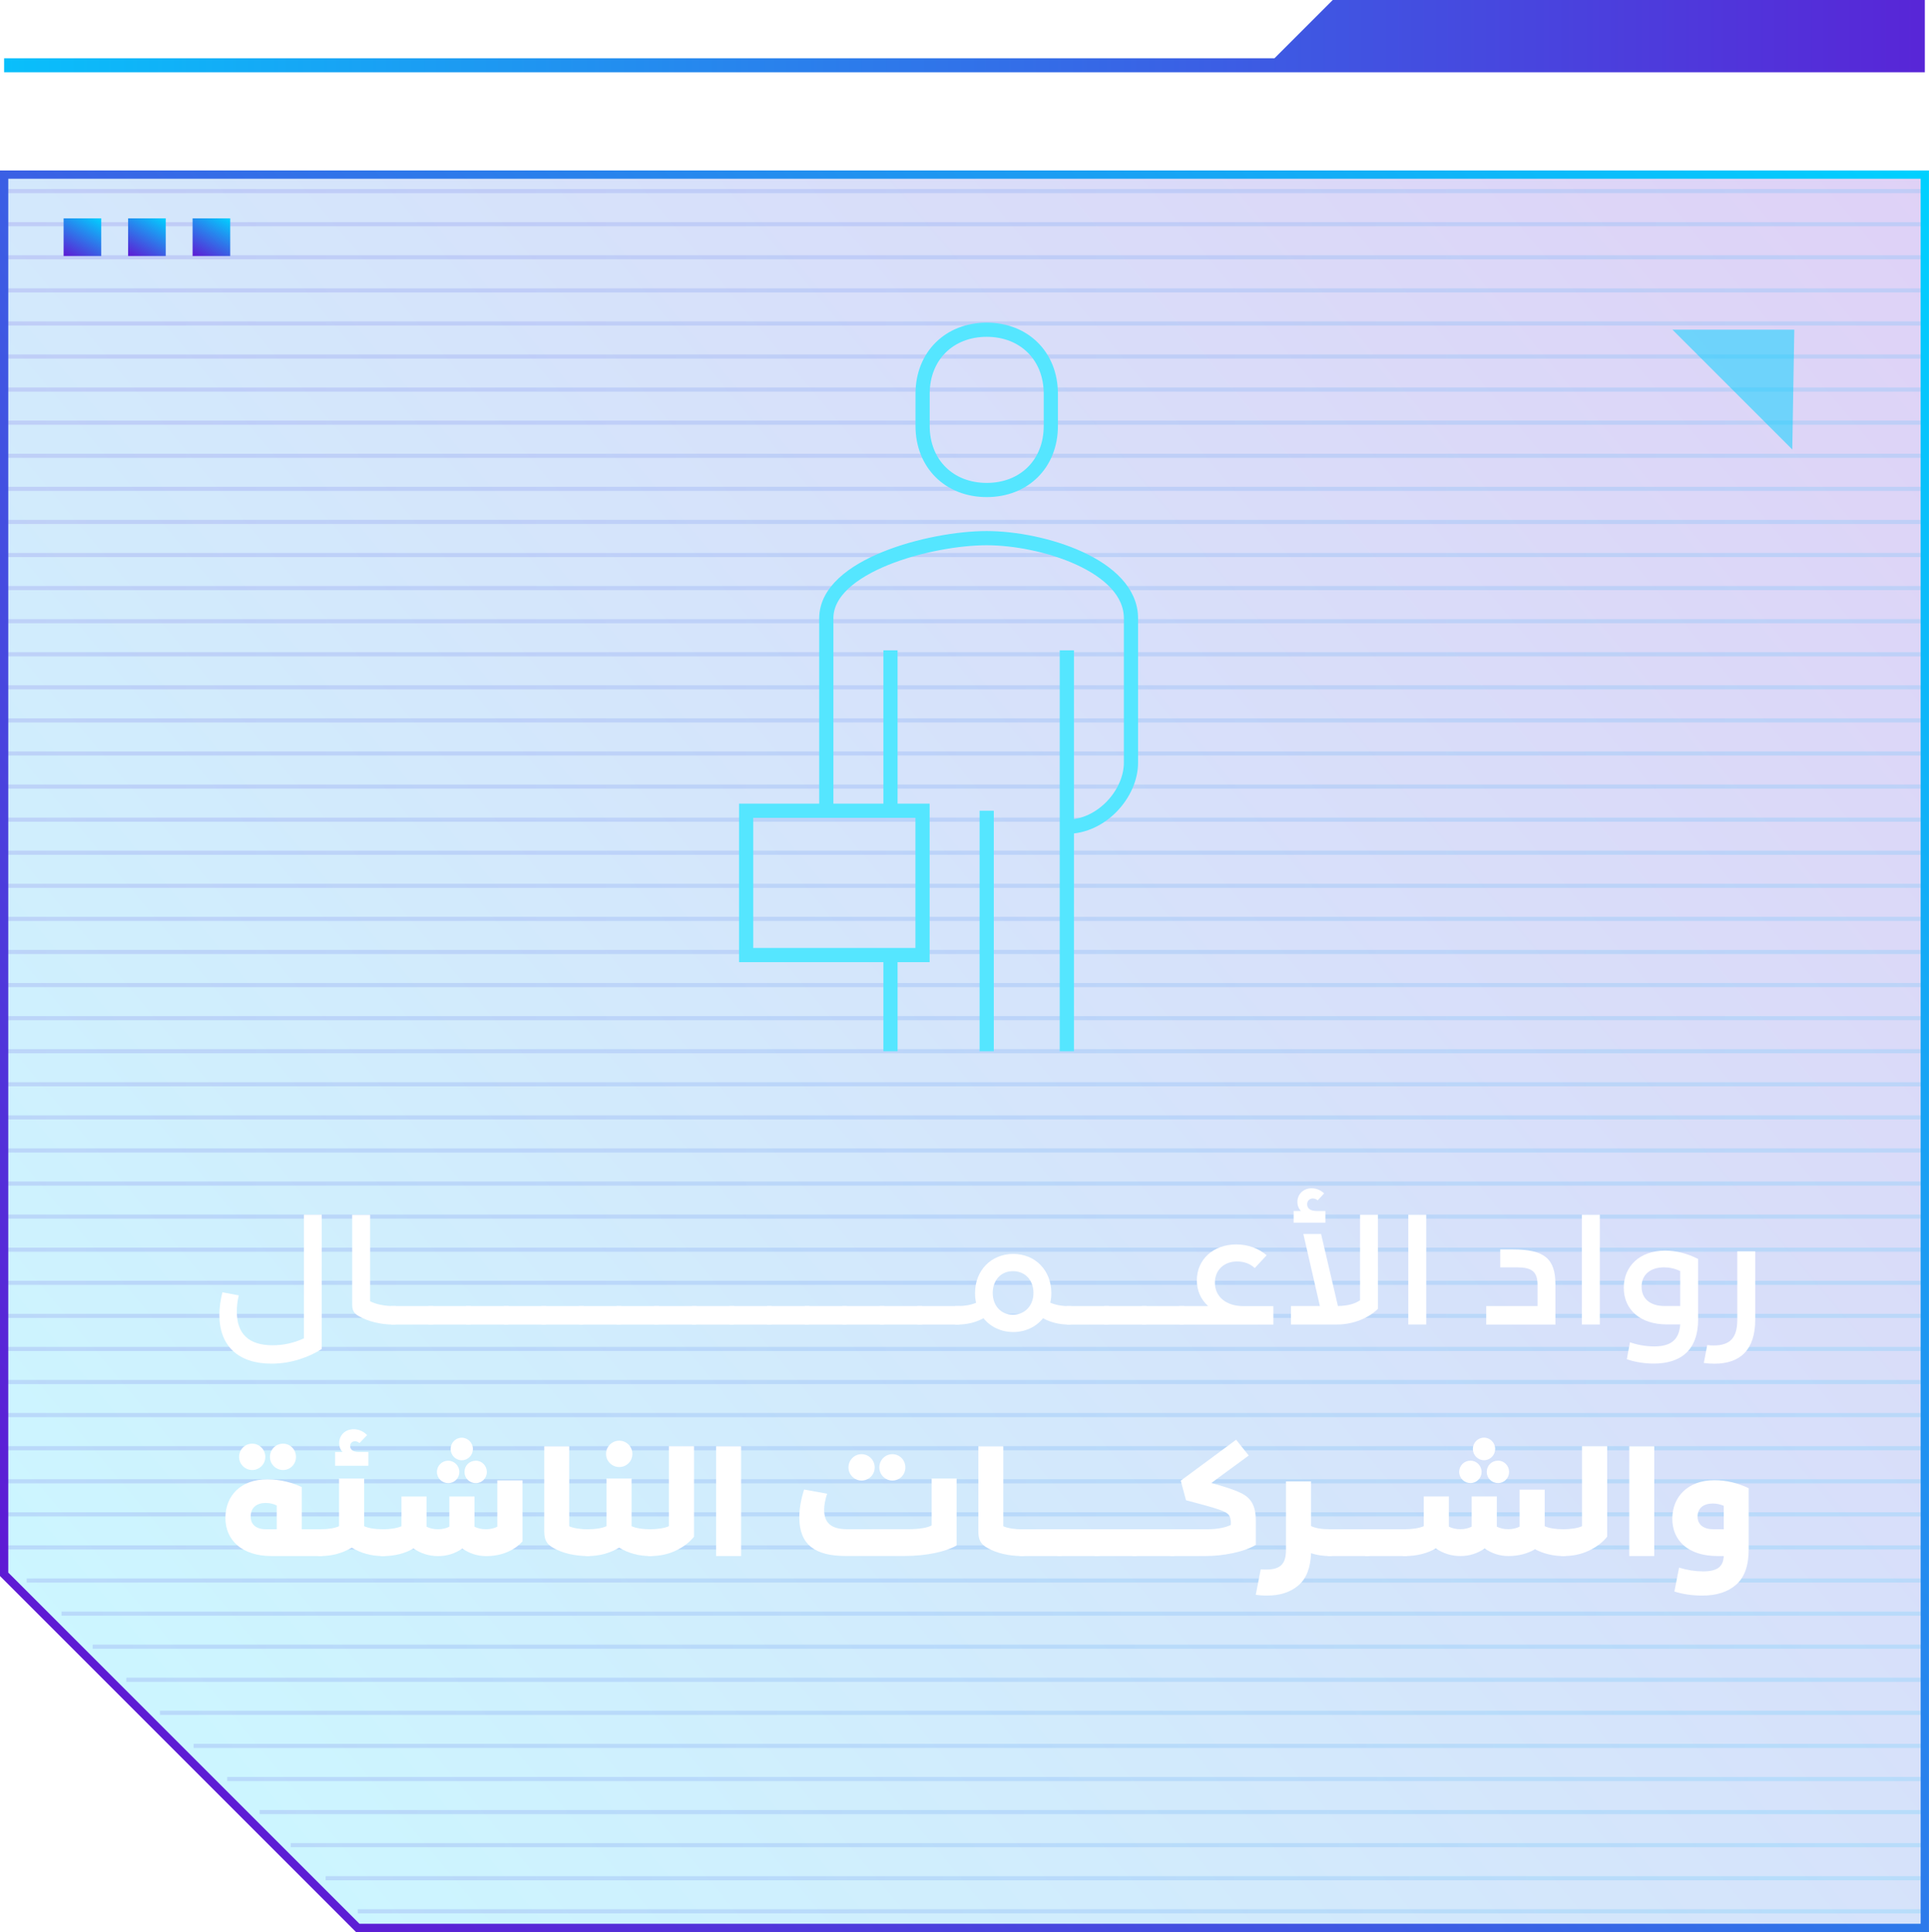<?xml version="1.0" encoding="UTF-8"?><svg id="uuid-bf1ab6bf-ce9f-4e7e-8b60-ef476d0c5f4f" xmlns="http://www.w3.org/2000/svg" xmlns:xlink="http://www.w3.org/1999/xlink" viewBox="0 0 304.49 304.98"><defs><style>.uuid-63454824-17e4-494b-98c0-ef032595fd8b{stroke:url(#uuid-551e1873-5602-4691-8822-171551da1c4d);}.uuid-63454824-17e4-494b-98c0-ef032595fd8b,.uuid-9a0c1104-58c1-4e70-8500-be30027060f6,.uuid-d19c884f-b0e0-4881-929f-bf54de232657,.uuid-c517411b-9ebf-4edd-95f6-d8fedf03a9dd,.uuid-6691da49-877e-4f59-999b-0a01d532f235,.uuid-eb0b70b4-f45e-473e-8104-f6bc3a488bb3,.uuid-b894326e-3ab9-4f8c-a25d-d92f0ce0fa15,.uuid-48f30afe-50d2-4145-8fa5-dedb697ba4d7,.uuid-36f650f3-ac08-4ec9-8371-1f3b4ce789b5,.uuid-31e333fa-2c49-4f76-a1d7-267385174309,.uuid-bcc3c142-2ff0-45b5-b25e-6d3b1db3950d,.uuid-f8d3f1f2-c995-4708-ac7d-f7a41da09c0b,.uuid-31adf7fd-89bb-4736-9cd7-d2efe0a978ac,.uuid-cc946288-3258-4cf8-a02e-467b8931e847,.uuid-d6bbc6e4-9017-4762-9169-1df6a04f43a0,.uuid-f7386ddd-45d1-449b-8b30-d74b5c7d76cc,.uuid-07816ad4-60e6-4b66-957e-face4a64a682,.uuid-18b3fb8a-6bc5-42ac-a38e-c86fc574aa31,.uuid-5a2d800f-c33b-43d3-a5e5-9eaca3f9ad37,.uuid-b6947010-7987-4a62-a8e4-4aa24aa24f16,.uuid-87bfa20b-b3da-4241-b573-18c7344ddef6,.uuid-35d71e77-140d-4651-a262-408221ed4fc5,.uuid-445f402e-aaf4-41fa-a3d3-6d04e79684c0,.uuid-2f2d8989-3b27-4623-9b63-77607a98aabc,.uuid-1a424c24-cc42-4c01-bcf5-b0a4b34ab643,.uuid-664618a3-cd4e-41a8-b039-f11d0bc5edcf,.uuid-09bf84e3-518c-4c86-a7e9-a05065b5e92f,.uuid-2357f508-fa35-43bf-ada5-6ae94c697198,.uuid-0ed5c3be-9ca4-47c6-ad48-ed420346f584,.uuid-d0400612-3411-4337-8937-7709902dba8f,.uuid-7f09be29-354c-4035-94ae-f36d2909a87c,.uuid-73ee2071-8b1a-4396-85b6-1ac2ac46d90c,.uuid-df15a435-3030-49e4-9d6c-f66da860349d,.uuid-a70fee4d-0ed6-434d-9971-ed0120d62099,.uuid-d72be637-d97c-4e34-b4ca-7bca697261a0,.uuid-f40921d1-ada8-4aa6-b105-5bde2109fb45,.uuid-9addee43-dd73-468c-b455-19185c2f0cf7,.uuid-7df8e507-4b95-42f3-a2e2-aaaa17490411,.uuid-a4a8ff83-8381-4d8f-9baf-cce671757f8a,.uuid-6d99f768-d823-4907-a564-29fa428fee34,.uuid-3dfd59f3-518f-4929-9bbc-45b5b109b5f8,.uuid-7f1036d0-1cab-4176-8022-26faa26d9332,.uuid-caad4668-888e-4dc6-a92b-65bbc13815e8,.uuid-06bc606a-2429-46e4-be64-db41bdc215bc,.uuid-f9c04b94-78d2-4608-bdf3-6eb641beadf7,.uuid-15f2f082-3941-4d94-9210-4bf823f15f41,.uuid-2247f475-eda6-4947-a0c0-ccfadd0dd234,.uuid-4a0e6918-4aa1-4c3f-a184-01c8787aff3f,.uuid-bad51a96-321f-4079-a039-01e2a5c344b2,.uuid-1d07af3d-4183-46a3-82b7-0d86349bb8f4,.uuid-3980fc90-9a06-48b3-aeab-6601493f1e1d,.uuid-8b316edf-f8b3-479a-b8f3-1464beaed652,.uuid-daed8dff-2ca4-4727-9ac8-8ec73827ce03,.uuid-da05f262-19a0-415d-970f-06352a4730c9,.uuid-f76b8f55-9bd9-44e4-9799-65c9ef7af5d1{fill:none;stroke-miterlimit:10;}.uuid-63454824-17e4-494b-98c0-ef032595fd8b,.uuid-9a0c1104-58c1-4e70-8500-be30027060f6,.uuid-d19c884f-b0e0-4881-929f-bf54de232657,.uuid-c517411b-9ebf-4edd-95f6-d8fedf03a9dd,.uuid-6691da49-877e-4f59-999b-0a01d532f235,.uuid-eb0b70b4-f45e-473e-8104-f6bc3a488bb3,.uuid-b894326e-3ab9-4f8c-a25d-d92f0ce0fa15,.uuid-36f650f3-ac08-4ec9-8371-1f3b4ce789b5,.uuid-31e333fa-2c49-4f76-a1d7-267385174309,.uuid-bcc3c142-2ff0-45b5-b25e-6d3b1db3950d,.uuid-f8d3f1f2-c995-4708-ac7d-f7a41da09c0b,.uuid-31adf7fd-89bb-4736-9cd7-d2efe0a978ac,.uuid-cc946288-3258-4cf8-a02e-467b8931e847,.uuid-f7386ddd-45d1-449b-8b30-d74b5c7d76cc,.uuid-07816ad4-60e6-4b66-957e-face4a64a682,.uuid-18b3fb8a-6bc5-42ac-a38e-c86fc574aa31,.uuid-5a2d800f-c33b-43d3-a5e5-9eaca3f9ad37,.uuid-b6947010-7987-4a62-a8e4-4aa24aa24f16,.uuid-87bfa20b-b3da-4241-b573-18c7344ddef6,.uuid-35d71e77-140d-4651-a262-408221ed4fc5,.uuid-445f402e-aaf4-41fa-a3d3-6d04e79684c0,.uuid-2f2d8989-3b27-4623-9b63-77607a98aabc,.uuid-1a424c24-cc42-4c01-bcf5-b0a4b34ab643,.uuid-664618a3-cd4e-41a8-b039-f11d0bc5edcf,.uuid-09bf84e3-518c-4c86-a7e9-a05065b5e92f,.uuid-2357f508-fa35-43bf-ada5-6ae94c697198,.uuid-0ed5c3be-9ca4-47c6-ad48-ed420346f584,.uuid-d0400612-3411-4337-8937-7709902dba8f,.uuid-7f09be29-354c-4035-94ae-f36d2909a87c,.uuid-73ee2071-8b1a-4396-85b6-1ac2ac46d90c,.uuid-df15a435-3030-49e4-9d6c-f66da860349d,.uuid-a70fee4d-0ed6-434d-9971-ed0120d62099,.uuid-d72be637-d97c-4e34-b4ca-7bca697261a0,.uuid-f40921d1-ada8-4aa6-b105-5bde2109fb45,.uuid-9addee43-dd73-468c-b455-19185c2f0cf7,.uuid-7df8e507-4b95-42f3-a2e2-aaaa17490411,.uuid-a4a8ff83-8381-4d8f-9baf-cce671757f8a,.uuid-6d99f768-d823-4907-a564-29fa428fee34,.uuid-3dfd59f3-518f-4929-9bbc-45b5b109b5f8,.uuid-7f1036d0-1cab-4176-8022-26faa26d9332,.uuid-caad4668-888e-4dc6-a92b-65bbc13815e8,.uuid-06bc606a-2429-46e4-be64-db41bdc215bc,.uuid-f9c04b94-78d2-4608-bdf3-6eb641beadf7,.uuid-15f2f082-3941-4d94-9210-4bf823f15f41,.uuid-2247f475-eda6-4947-a0c0-ccfadd0dd234,.uuid-4a0e6918-4aa1-4c3f-a184-01c8787aff3f,.uuid-bad51a96-321f-4079-a039-01e2a5c344b2,.uuid-1d07af3d-4183-46a3-82b7-0d86349bb8f4,.uuid-3980fc90-9a06-48b3-aeab-6601493f1e1d,.uuid-8b316edf-f8b3-479a-b8f3-1464beaed652,.uuid-daed8dff-2ca4-4727-9ac8-8ec73827ce03,.uuid-da05f262-19a0-415d-970f-06352a4730c9,.uuid-f76b8f55-9bd9-44e4-9799-65c9ef7af5d1{opacity:.15;stroke-width:.65px;}.uuid-743d4df2-2e54-420f-830e-12d5bc6f3645{fill:url(#uuid-21dd7563-047b-4324-b021-4cf6ad196eed);}.uuid-743d4df2-2e54-420f-830e-12d5bc6f3645,.uuid-a482cd62-6530-4b74-af0a-e0d15525a095,.uuid-5d210be9-de76-4909-b45f-19c7f9f8a5c1,.uuid-2405d258-0262-4e23-8d30-2a26a1e63266,.uuid-29012693-6877-4ba1-9cf1-c6250598938f,.uuid-89271d96-ea66-491d-a4d2-2939e72171f8,.uuid-f157ccb3-b3d2-4a6f-a8e5-314c78343b8e{stroke-width:0px;}.uuid-d678f8db-d456-4ea6-a69d-306f9d153ba1{filter:url(#uuid-bd679c7e-06f0-474c-9f29-e051823fa943);}.uuid-9a0c1104-58c1-4e70-8500-be30027060f6{stroke:url(#uuid-0c414e0f-90bb-4f6c-b3f3-d1f9bfaabe1e);}.uuid-d19c884f-b0e0-4881-929f-bf54de232657{stroke:url(#uuid-da883528-8dc6-454f-b2b2-c28242a0883e);}.uuid-c517411b-9ebf-4edd-95f6-d8fedf03a9dd{stroke:url(#uuid-5a0dfe76-49ee-4122-8526-148cb99e6d3b);}.uuid-6691da49-877e-4f59-999b-0a01d532f235{stroke:url(#uuid-96912a85-8f4b-4a2d-88db-a0e9de918e5b);}.uuid-eb0b70b4-f45e-473e-8104-f6bc3a488bb3{stroke:url(#uuid-4c170e1a-ed7f-45c4-afad-07221de83b96);}.uuid-b894326e-3ab9-4f8c-a25d-d92f0ce0fa15{stroke:url(#uuid-386aac08-fc03-4fd2-b33e-027f75e9c875);}.uuid-48f30afe-50d2-4145-8fa5-dedb697ba4d7{stroke:#55e6ff;stroke-width:2.24px;}.uuid-36f650f3-ac08-4ec9-8371-1f3b4ce789b5{stroke:url(#uuid-31db1803-bfe7-42d8-9903-ebdfac8cc567);}.uuid-31e333fa-2c49-4f76-a1d7-267385174309{stroke:url(#uuid-1929d59e-97d8-4932-92a0-3388ed718d96);}.uuid-bcc3c142-2ff0-45b5-b25e-6d3b1db3950d{stroke:url(#uuid-51939fd9-aecc-4c80-81a3-ae7a0ae642d4);}.uuid-f8d3f1f2-c995-4708-ac7d-f7a41da09c0b{stroke:url(#uuid-ff66ca5e-4536-4f74-9bc5-aa0a571e6435);}.uuid-a482cd62-6530-4b74-af0a-e0d15525a095{fill:url(#uuid-87783712-563b-4606-8636-f820878ecb19);}.uuid-31adf7fd-89bb-4736-9cd7-d2efe0a978ac{stroke:url(#uuid-5a4fb0e3-8af2-473f-9c21-d8a928921061);}.uuid-cc946288-3258-4cf8-a02e-467b8931e847{stroke:url(#uuid-b3e4a20b-e581-400b-80ee-c51fe294eab9);}.uuid-d6bbc6e4-9017-4762-9169-1df6a04f43a0{stroke:url(#uuid-4565b7d7-6b63-4f69-8a83-e938b2355f25);stroke-width:1.31px;}.uuid-5d210be9-de76-4909-b45f-19c7f9f8a5c1{fill:url(#uuid-a8c097dc-f174-4fbf-bb2d-7ea1a6a93fd2);}.uuid-f7386ddd-45d1-449b-8b30-d74b5c7d76cc{stroke:url(#uuid-c19cbf22-5a06-4be9-84f1-70f87e6f83b3);}.uuid-07816ad4-60e6-4b66-957e-face4a64a682{stroke:url(#uuid-3aa81d4d-8d35-4d49-a2e5-c63c9faaed8a);}.uuid-18b3fb8a-6bc5-42ac-a38e-c86fc574aa31{stroke:url(#uuid-8c8ddaa8-577e-4e22-82ec-ae7444510a09);}.uuid-5a2d800f-c33b-43d3-a5e5-9eaca3f9ad37{stroke:url(#uuid-951f821e-5573-4b60-99e3-f9fdf76a6eaf);}.uuid-b6947010-7987-4a62-a8e4-4aa24aa24f16{stroke:url(#uuid-f11c10ef-5036-46ca-bfae-dd4961c6ad62);}.uuid-87bfa20b-b3da-4241-b573-18c7344ddef6{stroke:url(#uuid-71a46d39-34f9-4462-bbd0-dffd1c8f8bbd);}.uuid-35d71e77-140d-4651-a262-408221ed4fc5{stroke:url(#uuid-83454ca6-aed4-44ca-ab19-4a8161554a46);}.uuid-445f402e-aaf4-41fa-a3d3-6d04e79684c0{stroke:url(#uuid-82666c5c-fe5c-4195-a3a0-d91333004373);}.uuid-2f2d8989-3b27-4623-9b63-77607a98aabc{stroke:url(#uuid-6e267af3-f836-433e-a5b6-052648848614);}.uuid-1a424c24-cc42-4c01-bcf5-b0a4b34ab643{stroke:url(#uuid-0d30f875-0462-40ad-859c-c4d5420d24cf);}.uuid-664618a3-cd4e-41a8-b039-f11d0bc5edcf{stroke:url(#uuid-68462173-0191-4386-a2b4-090cbe3fe644);}.uuid-09bf84e3-518c-4c86-a7e9-a05065b5e92f{stroke:url(#uuid-1df4a942-65bf-4f24-83de-68ae6a21497e);}.uuid-2357f508-fa35-43bf-ada5-6ae94c697198{stroke:url(#uuid-e7e4988a-51ab-4df1-a990-4740f4fa161c);}.uuid-0ed5c3be-9ca4-47c6-ad48-ed420346f584{stroke:url(#uuid-b23b47b2-87fa-4b04-83f1-02bb8da7df0a);}.uuid-d0400612-3411-4337-8937-7709902dba8f{stroke:url(#uuid-a0b19715-0ad8-4f5a-9d3a-e682d604333e);}.uuid-7f09be29-354c-4035-94ae-f36d2909a87c{stroke:url(#uuid-58d3cf5f-9147-4cc4-b994-b961b69dcf47);}.uuid-73ee2071-8b1a-4396-85b6-1ac2ac46d90c{stroke:url(#uuid-4922ce94-dcbd-4e4a-bde5-6e195c0e8566);}.uuid-df15a435-3030-49e4-9d6c-f66da860349d{stroke:url(#uuid-5fb07323-576e-4b98-b412-031ab88f90ba);}.uuid-a70fee4d-0ed6-434d-9971-ed0120d62099{stroke:url(#uuid-7e8c8d53-bd1f-435e-8b19-c83a143f0d72);}.uuid-b92abdda-2af7-44e9-ba4b-caf78b5edf5b{opacity:.5;}.uuid-d72be637-d97c-4e34-b4ca-7bca697261a0{stroke:url(#uuid-54b8d8ae-79f8-4af4-8465-d4631d63e0f2);}.uuid-f40921d1-ada8-4aa6-b105-5bde2109fb45{stroke:url(#uuid-72ae3adb-ca2d-47d1-9ab5-ebceb7810678);}.uuid-9addee43-dd73-468c-b455-19185c2f0cf7{stroke:url(#uuid-4e372213-361f-4cfa-86e8-8c81de64568b);}.uuid-7df8e507-4b95-42f3-a2e2-aaaa17490411{stroke:url(#uuid-b4bceda8-b2d3-49c2-b9ca-98e9f89ca67d);}.uuid-a4a8ff83-8381-4d8f-9baf-cce671757f8a{stroke:url(#uuid-fc296e7f-f344-49ee-8265-f7da25c4d252);}.uuid-6d99f768-d823-4907-a564-29fa428fee34{stroke:url(#uuid-0b02d087-1867-4e72-9b53-cdb79a71b524);}.uuid-3dfd59f3-518f-4929-9bbc-45b5b109b5f8{stroke:url(#uuid-c0ce34f2-b38e-49b1-aaf4-94508c53a658);}.uuid-7f1036d0-1cab-4176-8022-26faa26d9332{stroke:url(#uuid-3e88a1b9-2762-4b96-b1ef-1f7b88e808f7);}.uuid-caad4668-888e-4dc6-a92b-65bbc13815e8{stroke:url(#uuid-9c21e71c-5824-4e97-9d58-cace411a39ae);}.uuid-06bc606a-2429-46e4-be64-db41bdc215bc{stroke:url(#uuid-1be03bbf-f218-428d-8429-a5ad32e399e6);}.uuid-f9c04b94-78d2-4608-bdf3-6eb641beadf7{stroke:url(#uuid-1576ecc4-0959-4bbb-9e55-670cc72d34eb);}.uuid-15f2f082-3941-4d94-9210-4bf823f15f41{stroke:url(#uuid-39a1bbf9-a9c2-4fdc-adfb-ed95c789595c);}.uuid-2247f475-eda6-4947-a0c0-ccfadd0dd234{stroke:url(#uuid-b9b8dc16-2390-4d48-b2ae-e22f3e2d5a07);}.uuid-4a0e6918-4aa1-4c3f-a184-01c8787aff3f{stroke:url(#uuid-3052edb1-573c-4465-a63f-7cf443f4e04e);}.uuid-2405d258-0262-4e23-8d30-2a26a1e63266{fill:url(#uuid-0ac524f8-455e-4e90-a58b-772115b140d9);}.uuid-bad51a96-321f-4079-a039-01e2a5c344b2{stroke:url(#uuid-48c40d32-7d77-4fd8-a9a8-44c8a6dee8a3);}.uuid-1d07af3d-4183-46a3-82b7-0d86349bb8f4{stroke:url(#uuid-5d2ee6bb-74c9-492e-8e6e-a2c4dea91f3a);}.uuid-3980fc90-9a06-48b3-aeab-6601493f1e1d{stroke:url(#uuid-1dfa3908-6547-49fa-ac7a-15dbad5304d7);}.uuid-8b316edf-f8b3-479a-b8f3-1464beaed652{stroke:url(#uuid-c51f2766-d2c1-48a0-baf5-3646ebdac64a);}.uuid-29012693-6877-4ba1-9cf1-c6250598938f{fill:url(#uuid-be014190-3cf4-4623-ac7b-9dc382e30129);opacity:.2;}.uuid-89271d96-ea66-491d-a4d2-2939e72171f8{fill:#fff;}.uuid-f157ccb3-b3d2-4a6f-a8e5-314c78343b8e{fill:#00d1ff;}.uuid-daed8dff-2ca4-4727-9ac8-8ec73827ce03{stroke:url(#uuid-7cccff96-6b24-4c4b-bf8e-d936cb39231e);}.uuid-da05f262-19a0-415d-970f-06352a4730c9{stroke:url(#uuid-2ba3ab5c-31e6-4ca4-8a65-391fca2f2510);}.uuid-f76b8f55-9bd9-44e4-9799-65c9ef7af5d1{stroke:url(#uuid-6f9213b5-82e5-4bc2-b18b-2d651551a007);}</style><linearGradient id="uuid-96912a85-8f4b-4a2d-88db-a0e9de918e5b" x1=".65" y1="30.17" x2="303.83" y2="30.17" gradientUnits="userSpaceOnUse"><stop offset="0" stop-color="#5e1ad4"/><stop offset="1" stop-color="#00d1ff"/></linearGradient><linearGradient id="uuid-386aac08-fc03-4fd2-b33e-027f75e9c875" y1="35.39" y2="35.39" xlink:href="#uuid-96912a85-8f4b-4a2d-88db-a0e9de918e5b"/><linearGradient id="uuid-1929d59e-97d8-4932-92a0-3388ed718d96" y1="40.61" y2="40.61" xlink:href="#uuid-96912a85-8f4b-4a2d-88db-a0e9de918e5b"/><linearGradient id="uuid-4c170e1a-ed7f-45c4-afad-07221de83b96" y1="45.84" y2="45.84" xlink:href="#uuid-96912a85-8f4b-4a2d-88db-a0e9de918e5b"/><linearGradient id="uuid-72ae3adb-ca2d-47d1-9ab5-ebceb7810678" y1="51.06" y2="51.06" xlink:href="#uuid-96912a85-8f4b-4a2d-88db-a0e9de918e5b"/><linearGradient id="uuid-7cccff96-6b24-4c4b-bf8e-d936cb39231e" y1="56.28" y2="56.28" xlink:href="#uuid-96912a85-8f4b-4a2d-88db-a0e9de918e5b"/><linearGradient id="uuid-fc296e7f-f344-49ee-8265-f7da25c4d252" y1="61.5" y2="61.5" xlink:href="#uuid-96912a85-8f4b-4a2d-88db-a0e9de918e5b"/><linearGradient id="uuid-6e267af3-f836-433e-a5b6-052648848614" y1="66.72" y2="66.72" xlink:href="#uuid-96912a85-8f4b-4a2d-88db-a0e9de918e5b"/><linearGradient id="uuid-4e372213-361f-4cfa-86e8-8c81de64568b" y1="71.95" y2="71.95" xlink:href="#uuid-96912a85-8f4b-4a2d-88db-a0e9de918e5b"/><linearGradient id="uuid-68462173-0191-4386-a2b4-090cbe3fe644" y1="77.17" y2="77.17" xlink:href="#uuid-96912a85-8f4b-4a2d-88db-a0e9de918e5b"/><linearGradient id="uuid-c0ce34f2-b38e-49b1-aaf4-94508c53a658" y1="82.39" y2="82.39" xlink:href="#uuid-96912a85-8f4b-4a2d-88db-a0e9de918e5b"/><linearGradient id="uuid-3e88a1b9-2762-4b96-b1ef-1f7b88e808f7" y1="87.61" y2="87.61" xlink:href="#uuid-96912a85-8f4b-4a2d-88db-a0e9de918e5b"/><linearGradient id="uuid-31db1803-bfe7-42d8-9903-ebdfac8cc567" y1="92.83" y2="92.83" xlink:href="#uuid-96912a85-8f4b-4a2d-88db-a0e9de918e5b"/><linearGradient id="uuid-9c21e71c-5824-4e97-9d58-cace411a39ae" y1="98.06" y2="98.06" xlink:href="#uuid-96912a85-8f4b-4a2d-88db-a0e9de918e5b"/><linearGradient id="uuid-6f9213b5-82e5-4bc2-b18b-2d651551a007" y1="103.28" y2="103.28" xlink:href="#uuid-96912a85-8f4b-4a2d-88db-a0e9de918e5b"/><linearGradient id="uuid-551e1873-5602-4691-8822-171551da1c4d" y1="108.5" y2="108.5" xlink:href="#uuid-96912a85-8f4b-4a2d-88db-a0e9de918e5b"/><linearGradient id="uuid-951f821e-5573-4b60-99e3-f9fdf76a6eaf" y1="113.72" y2="113.72" xlink:href="#uuid-96912a85-8f4b-4a2d-88db-a0e9de918e5b"/><linearGradient id="uuid-82666c5c-fe5c-4195-a3a0-d91333004373" y1="118.94" y2="118.94" xlink:href="#uuid-96912a85-8f4b-4a2d-88db-a0e9de918e5b"/><linearGradient id="uuid-39a1bbf9-a9c2-4fdc-adfb-ed95c789595c" y1="124.17" y2="124.17" xlink:href="#uuid-96912a85-8f4b-4a2d-88db-a0e9de918e5b"/><linearGradient id="uuid-5fb07323-576e-4b98-b412-031ab88f90ba" y1="129.39" y2="129.39" xlink:href="#uuid-96912a85-8f4b-4a2d-88db-a0e9de918e5b"/><linearGradient id="uuid-83454ca6-aed4-44ca-ab19-4a8161554a46" y1="134.61" y2="134.61" xlink:href="#uuid-96912a85-8f4b-4a2d-88db-a0e9de918e5b"/><linearGradient id="uuid-2ba3ab5c-31e6-4ca4-8a65-391fca2f2510" y1="139.83" y2="139.83" xlink:href="#uuid-96912a85-8f4b-4a2d-88db-a0e9de918e5b"/><linearGradient id="uuid-b4bceda8-b2d3-49c2-b9ca-98e9f89ca67d" y1="145.05" y2="145.05" xlink:href="#uuid-96912a85-8f4b-4a2d-88db-a0e9de918e5b"/><linearGradient id="uuid-54b8d8ae-79f8-4af4-8465-d4631d63e0f2" y1="150.28" y2="150.28" xlink:href="#uuid-96912a85-8f4b-4a2d-88db-a0e9de918e5b"/><linearGradient id="uuid-a0b19715-0ad8-4f5a-9d3a-e682d604333e" y1="155.5" y2="155.5" xlink:href="#uuid-96912a85-8f4b-4a2d-88db-a0e9de918e5b"/><linearGradient id="uuid-1df4a942-65bf-4f24-83de-68ae6a21497e" y1="160.72" y2="160.72" xlink:href="#uuid-96912a85-8f4b-4a2d-88db-a0e9de918e5b"/><linearGradient id="uuid-b9b8dc16-2390-4d48-b2ae-e22f3e2d5a07" y1="165.94" y2="165.94" xlink:href="#uuid-96912a85-8f4b-4a2d-88db-a0e9de918e5b"/><linearGradient id="uuid-1dfa3908-6547-49fa-ac7a-15dbad5304d7" y1="171.16" y2="171.16" xlink:href="#uuid-96912a85-8f4b-4a2d-88db-a0e9de918e5b"/><linearGradient id="uuid-ff66ca5e-4536-4f74-9bc5-aa0a571e6435" y1="176.39" y2="176.39" xlink:href="#uuid-96912a85-8f4b-4a2d-88db-a0e9de918e5b"/><linearGradient id="uuid-71a46d39-34f9-4462-bbd0-dffd1c8f8bbd" y1="181.61" y2="181.61" xlink:href="#uuid-96912a85-8f4b-4a2d-88db-a0e9de918e5b"/><linearGradient id="uuid-1be03bbf-f218-428d-8429-a5ad32e399e6" y1="186.83" y2="186.83" xlink:href="#uuid-96912a85-8f4b-4a2d-88db-a0e9de918e5b"/><linearGradient id="uuid-c51f2766-d2c1-48a0-baf5-3646ebdac64a" y1="192.05" y2="192.05" xlink:href="#uuid-96912a85-8f4b-4a2d-88db-a0e9de918e5b"/><linearGradient id="uuid-1576ecc4-0959-4bbb-9e55-670cc72d34eb" y1="197.27" y2="197.27" xlink:href="#uuid-96912a85-8f4b-4a2d-88db-a0e9de918e5b"/><linearGradient id="uuid-b23b47b2-87fa-4b04-83f1-02bb8da7df0a" y1="202.5" y2="202.5" xlink:href="#uuid-96912a85-8f4b-4a2d-88db-a0e9de918e5b"/><linearGradient id="uuid-0b02d087-1867-4e72-9b53-cdb79a71b524" y1="207.72" y2="207.72" xlink:href="#uuid-96912a85-8f4b-4a2d-88db-a0e9de918e5b"/><linearGradient id="uuid-0d30f875-0462-40ad-859c-c4d5420d24cf" y1="212.94" y2="212.94" xlink:href="#uuid-96912a85-8f4b-4a2d-88db-a0e9de918e5b"/><linearGradient id="uuid-4922ce94-dcbd-4e4a-bde5-6e195c0e8566" y1="218.16" y2="218.16" xlink:href="#uuid-96912a85-8f4b-4a2d-88db-a0e9de918e5b"/><linearGradient id="uuid-da883528-8dc6-454f-b2b2-c28242a0883e" y1="223.38" y2="223.38" xlink:href="#uuid-96912a85-8f4b-4a2d-88db-a0e9de918e5b"/><linearGradient id="uuid-5d2ee6bb-74c9-492e-8e6e-a2c4dea91f3a" y1="228.61" y2="228.61" xlink:href="#uuid-96912a85-8f4b-4a2d-88db-a0e9de918e5b"/><linearGradient id="uuid-3aa81d4d-8d35-4d49-a2e5-c63c9faaed8a" y1="233.83" y2="233.83" xlink:href="#uuid-96912a85-8f4b-4a2d-88db-a0e9de918e5b"/><linearGradient id="uuid-c19cbf22-5a06-4be9-84f1-70f87e6f83b3" y1="239.05" y2="239.05" xlink:href="#uuid-96912a85-8f4b-4a2d-88db-a0e9de918e5b"/><linearGradient id="uuid-58d3cf5f-9147-4cc4-b994-b961b69dcf47" y1="244.27" y2="244.27" xlink:href="#uuid-96912a85-8f4b-4a2d-88db-a0e9de918e5b"/><linearGradient id="uuid-5a4fb0e3-8af2-473f-9c21-d8a928921061" x1="4.21" y1="249.49" x2="303.83" y2="249.49" xlink:href="#uuid-96912a85-8f4b-4a2d-88db-a0e9de918e5b"/><linearGradient id="uuid-3052edb1-573c-4465-a63f-7cf443f4e04e" x1="9.71" y1="254.72" x2="303.83" y2="254.72" xlink:href="#uuid-96912a85-8f4b-4a2d-88db-a0e9de918e5b"/><linearGradient id="uuid-7e8c8d53-bd1f-435e-8b19-c83a143f0d72" x1="14.63" y1="259.94" x2="303.83" y2="259.94" xlink:href="#uuid-96912a85-8f4b-4a2d-88db-a0e9de918e5b"/><linearGradient id="uuid-0c414e0f-90bb-4f6c-b3f3-d1f9bfaabe1e" x1="19.94" y1="265.16" x2="303.83" y2="265.16" xlink:href="#uuid-96912a85-8f4b-4a2d-88db-a0e9de918e5b"/><linearGradient id="uuid-f11c10ef-5036-46ca-bfae-dd4961c6ad62" x1="25.25" y1="270.38" x2="303.83" y2="270.38" xlink:href="#uuid-96912a85-8f4b-4a2d-88db-a0e9de918e5b"/><linearGradient id="uuid-5a0dfe76-49ee-4122-8526-148cb99e6d3b" x1="30.56" y1="275.6" x2="303.83" y2="275.6" xlink:href="#uuid-96912a85-8f4b-4a2d-88db-a0e9de918e5b"/><linearGradient id="uuid-51939fd9-aecc-4c80-81a3-ae7a0ae642d4" x1="35.87" y1="280.83" x2="303.83" y2="280.83" xlink:href="#uuid-96912a85-8f4b-4a2d-88db-a0e9de918e5b"/><linearGradient id="uuid-b3e4a20b-e581-400b-80ee-c51fe294eab9" x1="40.98" y1="286.05" x2="303.83" y2="286.05" xlink:href="#uuid-96912a85-8f4b-4a2d-88db-a0e9de918e5b"/><linearGradient id="uuid-48c40d32-7d77-4fd8-a9a8-44c8a6dee8a3" x1="45.89" y1="291.27" x2="303.83" y2="291.27" xlink:href="#uuid-96912a85-8f4b-4a2d-88db-a0e9de918e5b"/><linearGradient id="uuid-8c8ddaa8-577e-4e22-82ec-ae7444510a09" x1="51.4" y1="296.49" x2="303.83" y2="296.49" xlink:href="#uuid-96912a85-8f4b-4a2d-88db-a0e9de918e5b"/><linearGradient id="uuid-e7e4988a-51ab-4df1-a990-4740f4fa161c" x1="56.47" y1="301.71" x2="303.83" y2="301.71" xlink:href="#uuid-96912a85-8f4b-4a2d-88db-a0e9de918e5b"/><linearGradient id="uuid-be014190-3cf4-4623-ac7b-9dc382e30129" x1="22.63" y1="274.7" x2="309.34" y2="34.12" gradientUnits="userSpaceOnUse"><stop offset="0" stop-color="#00d1ff"/><stop offset="1" stop-color="#5e1ad4"/></linearGradient><linearGradient id="uuid-0ac524f8-455e-4e90-a58b-772115b140d9" x1="326.32" y1="5.7" x2="-34.73" y2="5.7" xlink:href="#uuid-96912a85-8f4b-4a2d-88db-a0e9de918e5b"/><linearGradient id="uuid-87783712-563b-4606-8636-f820878ecb19" x1="10.98" y1="40.96" x2="15.04" y2="33.93" gradientTransform="translate(26.01 74.89) rotate(180)" xlink:href="#uuid-96912a85-8f4b-4a2d-88db-a0e9de918e5b"/><linearGradient id="uuid-a8c097dc-f174-4fbf-bb2d-7ea1a6a93fd2" x1="21.15" y1="40.96" x2="25.21" y2="33.93" gradientTransform="translate(46.37 74.89) rotate(180)" xlink:href="#uuid-96912a85-8f4b-4a2d-88db-a0e9de918e5b"/><linearGradient id="uuid-21dd7563-047b-4324-b021-4cf6ad196eed" x1="31.33" y1="40.96" x2="35.39" y2="33.93" gradientTransform="translate(66.73 74.89) rotate(180)" xlink:href="#uuid-96912a85-8f4b-4a2d-88db-a0e9de918e5b"/><linearGradient id="uuid-4565b7d7-6b63-4f69-8a83-e938b2355f25" x1="22.11" y1="275.14" x2="310.05" y2="33.53" xlink:href="#uuid-96912a85-8f4b-4a2d-88db-a0e9de918e5b"/><filter id="uuid-bd679c7e-06f0-474c-9f29-e051823fa943" filterUnits="userSpaceOnUse"><feOffset dx="0" dy="0"/><feGaussianBlur result="uuid-184eeb6e-a233-4d41-b109-e37f8a37ddd9" stdDeviation="3.74"/><feFlood flood-color="#55e6ff" flood-opacity=".75"/><feComposite in2="uuid-184eeb6e-a233-4d41-b109-e37f8a37ddd9" operator="in"/><feComposite in="SourceGraphic"/></filter></defs><g id="uuid-30436782-47bc-4ff3-8a89-c00e3091b41f"><line class="uuid-6691da49-877e-4f59-999b-0a01d532f235" x1=".65" y1="30.17" x2="303.83" y2="30.17"/><line class="uuid-b894326e-3ab9-4f8c-a25d-d92f0ce0fa15" x1=".65" y1="35.39" x2="303.83" y2="35.39"/><line class="uuid-31e333fa-2c49-4f76-a1d7-267385174309" x1=".65" y1="40.61" x2="303.83" y2="40.61"/><line class="uuid-eb0b70b4-f45e-473e-8104-f6bc3a488bb3" x1=".65" y1="45.84" x2="303.83" y2="45.84"/><line class="uuid-f40921d1-ada8-4aa6-b105-5bde2109fb45" x1=".65" y1="51.06" x2="303.83" y2="51.06"/><line class="uuid-daed8dff-2ca4-4727-9ac8-8ec73827ce03" x1=".65" y1="56.28" x2="303.83" y2="56.28"/><line class="uuid-a4a8ff83-8381-4d8f-9baf-cce671757f8a" x1=".65" y1="61.5" x2="303.83" y2="61.5"/><line class="uuid-2f2d8989-3b27-4623-9b63-77607a98aabc" x1=".65" y1="66.72" x2="303.83" y2="66.72"/><line class="uuid-9addee43-dd73-468c-b455-19185c2f0cf7" x1=".65" y1="71.95" x2="303.83" y2="71.95"/><line class="uuid-664618a3-cd4e-41a8-b039-f11d0bc5edcf" x1=".65" y1="77.17" x2="303.83" y2="77.17"/><line class="uuid-3dfd59f3-518f-4929-9bbc-45b5b109b5f8" x1=".65" y1="82.39" x2="303.83" y2="82.39"/><line class="uuid-7f1036d0-1cab-4176-8022-26faa26d9332" x1=".65" y1="87.61" x2="303.83" y2="87.61"/><line class="uuid-36f650f3-ac08-4ec9-8371-1f3b4ce789b5" x1=".65" y1="92.83" x2="303.83" y2="92.83"/><line class="uuid-caad4668-888e-4dc6-a92b-65bbc13815e8" x1=".65" y1="98.06" x2="303.83" y2="98.06"/><line class="uuid-f76b8f55-9bd9-44e4-9799-65c9ef7af5d1" x1=".65" y1="103.28" x2="303.83" y2="103.28"/><line class="uuid-63454824-17e4-494b-98c0-ef032595fd8b" x1=".65" y1="108.5" x2="303.83" y2="108.5"/><line class="uuid-5a2d800f-c33b-43d3-a5e5-9eaca3f9ad37" x1=".65" y1="113.72" x2="303.83" y2="113.72"/><line class="uuid-445f402e-aaf4-41fa-a3d3-6d04e79684c0" x1=".65" y1="118.94" x2="303.83" y2="118.94"/><line class="uuid-15f2f082-3941-4d94-9210-4bf823f15f41" x1=".65" y1="124.17" x2="303.83" y2="124.17"/><line class="uuid-df15a435-3030-49e4-9d6c-f66da860349d" x1=".65" y1="129.39" x2="303.83" y2="129.39"/><line class="uuid-35d71e77-140d-4651-a262-408221ed4fc5" x1=".65" y1="134.61" x2="303.83" y2="134.61"/><line class="uuid-da05f262-19a0-415d-970f-06352a4730c9" x1=".65" y1="139.83" x2="303.83" y2="139.83"/><line class="uuid-7df8e507-4b95-42f3-a2e2-aaaa17490411" x1=".65" y1="145.05" x2="303.83" y2="145.05"/><line class="uuid-d72be637-d97c-4e34-b4ca-7bca697261a0" x1=".65" y1="150.28" x2="303.83" y2="150.28"/><line class="uuid-d0400612-3411-4337-8937-7709902dba8f" x1=".65" y1="155.5" x2="303.83" y2="155.5"/><line class="uuid-09bf84e3-518c-4c86-a7e9-a05065b5e92f" x1=".65" y1="160.72" x2="303.83" y2="160.72"/><line class="uuid-2247f475-eda6-4947-a0c0-ccfadd0dd234" x1=".65" y1="165.94" x2="303.83" y2="165.94"/><line class="uuid-3980fc90-9a06-48b3-aeab-6601493f1e1d" x1=".65" y1="171.16" x2="303.83" y2="171.16"/><line class="uuid-f8d3f1f2-c995-4708-ac7d-f7a41da09c0b" x1=".65" y1="176.39" x2="303.83" y2="176.39"/><line class="uuid-87bfa20b-b3da-4241-b573-18c7344ddef6" x1=".65" y1="181.61" x2="303.83" y2="181.61"/><line class="uuid-06bc606a-2429-46e4-be64-db41bdc215bc" x1=".65" y1="186.83" x2="303.83" y2="186.83"/><line class="uuid-8b316edf-f8b3-479a-b8f3-1464beaed652" x1=".65" y1="192.05" x2="303.83" y2="192.05"/><line class="uuid-f9c04b94-78d2-4608-bdf3-6eb641beadf7" x1=".65" y1="197.27" x2="303.83" y2="197.27"/><line class="uuid-0ed5c3be-9ca4-47c6-ad48-ed420346f584" x1=".65" y1="202.5" x2="303.83" y2="202.5"/><line class="uuid-6d99f768-d823-4907-a564-29fa428fee34" x1=".65" y1="207.72" x2="303.83" y2="207.72"/><line class="uuid-1a424c24-cc42-4c01-bcf5-b0a4b34ab643" x1=".65" y1="212.94" x2="303.83" y2="212.94"/><line class="uuid-73ee2071-8b1a-4396-85b6-1ac2ac46d90c" x1=".65" y1="218.16" x2="303.83" y2="218.16"/><line class="uuid-d19c884f-b0e0-4881-929f-bf54de232657" x1=".65" y1="223.38" x2="303.83" y2="223.38"/><line class="uuid-1d07af3d-4183-46a3-82b7-0d86349bb8f4" x1=".65" y1="228.61" x2="303.83" y2="228.61"/><line class="uuid-07816ad4-60e6-4b66-957e-face4a64a682" x1=".65" y1="233.83" x2="303.83" y2="233.83"/><line class="uuid-f7386ddd-45d1-449b-8b30-d74b5c7d76cc" x1=".65" y1="239.05" x2="303.83" y2="239.05"/><line class="uuid-7f09be29-354c-4035-94ae-f36d2909a87c" x1=".65" y1="244.27" x2="303.83" y2="244.27"/><line class="uuid-31adf7fd-89bb-4736-9cd7-d2efe0a978ac" x1="4.21" y1="249.49" x2="303.83" y2="249.49"/><line class="uuid-4a0e6918-4aa1-4c3f-a184-01c8787aff3f" x1="9.71" y1="254.72" x2="303.83" y2="254.72"/><line class="uuid-a70fee4d-0ed6-434d-9971-ed0120d62099" x1="14.63" y1="259.94" x2="303.83" y2="259.94"/><line class="uuid-9a0c1104-58c1-4e70-8500-be30027060f6" x1="19.94" y1="265.16" x2="303.83" y2="265.16"/><line class="uuid-b6947010-7987-4a62-a8e4-4aa24aa24f16" x1="25.25" y1="270.38" x2="303.83" y2="270.38"/><line class="uuid-c517411b-9ebf-4edd-95f6-d8fedf03a9dd" x1="30.56" y1="275.6" x2="303.83" y2="275.6"/><line class="uuid-bcc3c142-2ff0-45b5-b25e-6d3b1db3950d" x1="35.87" y1="280.83" x2="303.83" y2="280.83"/><line class="uuid-cc946288-3258-4cf8-a02e-467b8931e847" x1="40.98" y1="286.05" x2="303.83" y2="286.05"/><line class="uuid-bad51a96-321f-4079-a039-01e2a5c344b2" x1="45.89" y1="291.27" x2="303.83" y2="291.27"/><line class="uuid-18b3fb8a-6bc5-42ac-a38e-c86fc574aa31" x1="51.4" y1="296.49" x2="303.83" y2="296.49"/><line class="uuid-2357f508-fa35-43bf-ada5-6ae94c697198" x1="56.47" y1="301.71" x2="303.83" y2="301.71"/><polygon class="uuid-29012693-6877-4ba1-9cf1-c6250598938f" points="56.47 304.33 .65 248.51 .65 27.56 303.83 27.56 303.83 304.33 56.47 304.33"/><polygon class="uuid-2405d258-0262-4e23-8d30-2a26a1e63266" points="210.37 0 201.17 9.2 .65 9.2 .65 11.41 303.83 11.41 303.83 10.3 303.83 9.2 303.83 0 210.37 0"/><rect class="uuid-a482cd62-6530-4b74-af0a-e0d15525a095" x="10.03" y="34.48" width="5.94" height="5.94" transform="translate(26.01 74.89) rotate(-180)"/><rect class="uuid-5d210be9-de76-4909-b45f-19c7f9f8a5c1" x="20.21" y="34.48" width="5.94" height="5.94" transform="translate(46.37 74.89) rotate(-180)"/><rect class="uuid-743d4df2-2e54-420f-830e-12d5bc6f3645" x="30.39" y="34.48" width="5.94" height="5.94" transform="translate(66.73 74.89) rotate(-180)"/><polygon class="uuid-d6bbc6e4-9017-4762-9169-1df6a04f43a0" points="56.47 304.33 .65 248.51 .65 27.56 303.83 27.56 303.83 304.33 56.47 304.33"/><path class="uuid-89271d96-ea66-491d-a4d2-2939e72171f8" d="m50.79,191.75v21.18c-.93.64-2.11,1.19-3.51,1.64-1.4.45-2.9.69-4.44.69-5.22,0-8.21-2.8-8.21-7.67,0-1.16.17-2.37.47-3.59l2.59.48c-.21.88-.31,1.73-.31,2.54,0,3.56,1.9,5.34,5.67,5.34,1.69,0,3.32-.36,4.92-1.09v-19.52h2.83Z"/><path class="uuid-89271d96-ea66-491d-a4d2-2939e72171f8" d="m62.47,206.17v2.87s-.12.05-.38.05h-.02c-2.09,0-3.99-.52-5.34-1.28-.86-.45-1.14-.93-1.14-1.95v-14.1h2.83v13.65c.97.5,2.33.76,3.68.76h.38Z"/><path class="uuid-89271d96-ea66-491d-a4d2-2939e72171f8" d="m68.4,209.04s-.12.05-.38.05h-5.94c-.26,0-.38-.02-.38-.05v-2.87h6.7v2.87Z"/><path class="uuid-89271d96-ea66-491d-a4d2-2939e72171f8" d="m74.34,209.04s-.12.05-.38.05h-5.94c-.26,0-.38-.02-.38-.05v-2.87h6.7v2.87Z"/><path class="uuid-89271d96-ea66-491d-a4d2-2939e72171f8" d="m80.27,209.04s-.12.05-.38.05h-5.94c-.26,0-.38-.02-.38-.05v-2.87h6.7v2.87Z"/><path class="uuid-89271d96-ea66-491d-a4d2-2939e72171f8" d="m86.21,209.04s-.12.05-.38.05h-5.94c-.26,0-.38-.02-.38-.05v-2.87h6.7v2.87Z"/><path class="uuid-89271d96-ea66-491d-a4d2-2939e72171f8" d="m92.15,209.04s-.12.05-.38.05h-5.94c-.26,0-.38-.02-.38-.05v-2.87h6.7v2.87Z"/><path class="uuid-89271d96-ea66-491d-a4d2-2939e72171f8" d="m98.08,209.04s-.12.05-.38.05h-5.94c-.26,0-.38-.02-.38-.05v-2.87h6.7v2.87Z"/><path class="uuid-89271d96-ea66-491d-a4d2-2939e72171f8" d="m104.02,209.04s-.12.05-.38.05h-5.94c-.26,0-.38-.02-.38-.05v-2.87h6.7v2.87Z"/><path class="uuid-89271d96-ea66-491d-a4d2-2939e72171f8" d="m109.95,209.04s-.12.05-.38.05h-5.94c-.26,0-.38-.02-.38-.05v-2.87h6.7v2.87Z"/><path class="uuid-89271d96-ea66-491d-a4d2-2939e72171f8" d="m115.89,209.04s-.12.05-.38.05h-5.94c-.26,0-.38-.02-.38-.05v-2.87h6.7v2.87Z"/><path class="uuid-89271d96-ea66-491d-a4d2-2939e72171f8" d="m121.82,209.04s-.12.05-.38.05h-5.94c-.26,0-.38-.02-.38-.05v-2.87h6.7v2.87Z"/><path class="uuid-89271d96-ea66-491d-a4d2-2939e72171f8" d="m127.76,209.04s-.12.05-.38.05h-5.94c-.26,0-.38-.02-.38-.05v-2.87h6.7v2.87Z"/><path class="uuid-89271d96-ea66-491d-a4d2-2939e72171f8" d="m133.69,209.04s-.12.05-.38.05h-5.94c-.26,0-.38-.02-.38-.05v-2.87h6.7v2.87Z"/><path class="uuid-89271d96-ea66-491d-a4d2-2939e72171f8" d="m139.63,209.04s-.12.05-.38.05h-5.94c-.26,0-.38-.02-.38-.05v-2.87h6.7v2.87Z"/><path class="uuid-89271d96-ea66-491d-a4d2-2939e72171f8" d="m145.57,209.04s-.12.05-.38.05h-5.94c-.26,0-.38-.02-.38-.05v-2.87h6.7v2.87Z"/><path class="uuid-89271d96-ea66-491d-a4d2-2939e72171f8" d="m151.5,209.04s-.12.05-.38.05h-5.94c-.26,0-.38-.02-.38-.05v-2.87h6.7v2.87Z"/><path class="uuid-89271d96-ea66-491d-a4d2-2939e72171f8" d="m169.12,206.17v2.87s-.12.05-.38.05h-.02c-1.5,0-2.87-.33-4.08-1-1.07,1.35-2.78,2.18-4.7,2.18s-3.63-.83-4.7-2.18c-1.21.66-2.59,1-4.08,1h-.02c-.26,0-.38-.02-.38-.05v-2.87h.38c1.14,0,2.11-.17,2.94-.52-.12-.45-.17-.97-.17-1.54,0-3.56,2.54-6.17,6.03-6.17s6.01,2.61,6.01,6.17c0,.57-.05,1.07-.17,1.52.81.36,1.8.55,2.97.55h.38Zm-9.24-5.51c-1.9,0-3.18,1.45-3.18,3.44s1.28,3.44,3.18,3.44,3.25-1.45,3.25-3.44-1.28-3.44-3.25-3.44Z"/><path class="uuid-89271d96-ea66-491d-a4d2-2939e72171f8" d="m175.05,209.04s-.12.05-.38.05h-5.94c-.26,0-.38-.02-.38-.05v-2.87h6.7v2.87Z"/><path class="uuid-89271d96-ea66-491d-a4d2-2939e72171f8" d="m180.99,209.04s-.12.05-.38.05h-5.94c-.26,0-.38-.02-.38-.05v-2.87h6.7v2.87Z"/><path class="uuid-89271d96-ea66-491d-a4d2-2939e72171f8" d="m186.92,209.04s-.12.05-.38.05h-5.94c-.26,0-.38-.02-.38-.05v-2.87h6.7v2.87Z"/><path class="uuid-89271d96-ea66-491d-a4d2-2939e72171f8" d="m201,206.17v2.92h-14.46c-.26,0-.38-.02-.38-.05v-2.87h4.54c-1.14-1.02-1.78-2.42-1.78-4.06,0-3.37,2.68-5.67,6.22-5.67,1.88,0,3.54.64,4.8,1.71l-1.88,2.02c-.67-.64-1.64-1.04-2.78-1.04-2.07,0-3.51,1.35-3.51,3.35,0,2.21,1.76,3.7,4.51,3.7h4.72Z"/><path class="uuid-89271d96-ea66-491d-a4d2-2939e72171f8" d="m217.5,191.75v14.86c-1.42,1.42-3.85,2.47-6.43,2.47h-7.29v-2.92h4.56l-2.61-11.37h2.8l2.66,11.37c1.5-.02,2.66-.33,3.49-.9v-13.51h2.83Zm-8.29-.59v1.85h-5.01v-1.85h1.14c-.36-.4-.55-.88-.55-1.42,0-1.21.93-2.16,2.25-2.16.83,0,1.52.36,1.97.81l-1.02,1.09c-.21-.19-.47-.29-.76-.29-.55,0-.9.4-.9.9,0,.64.47,1.07,1.5,1.07h1.38Z"/><path class="uuid-89271d96-ea66-491d-a4d2-2939e72171f8" d="m222.3,191.75h2.83v17.33h-2.83v-17.33Z"/><path class="uuid-89271d96-ea66-491d-a4d2-2939e72171f8" d="m245.52,209.09h-10.92v-2.92h8.1v-3.28c0-2.18-.9-2.83-3.28-2.83h-2.61v-2.83h1.97c5.03,0,6.74,1.47,6.74,5.53v6.32Z"/><path class="uuid-89271d96-ea66-491d-a4d2-2939e72171f8" d="m249.7,191.75h2.83v17.33h-2.83v-17.33Z"/><path class="uuid-89271d96-ea66-491d-a4d2-2939e72171f8" d="m268.05,208.25c0,4.84-2.68,7-7.03,7-1.4,0-2.97-.24-4.23-.69l.5-2.68c.93.36,2.42.66,3.82.66,2.73,0,3.94-1.12,4.11-3.47h-2.07c-4.3,0-6.84-2.37-6.84-5.79s2.54-5.86,6.51-5.86c1.73,0,3.49.43,5.22,1.31v9.52Zm-2.83-2.09v-5.51c-.83-.4-1.69-.59-2.56-.59-2.07,0-3.54,1.09-3.54,3.06s1.47,3.04,3.59,3.04h2.52Z"/><path class="uuid-89271d96-ea66-491d-a4d2-2939e72171f8" d="m269.48,212.32c.36.05.69.07,1.02.07,2.68,0,3.73-1.31,3.73-4.06v-10.8h2.83v10.78c0,4.82-2.4,6.96-6.46,6.96-.59,0-1.16-.05-1.66-.12l.55-2.83Z"/><path class="uuid-89271d96-ea66-491d-a4d2-2939e72171f8" d="m50.95,245.58s-.12.05-.38.05h-7.72c-4.63,0-7.27-2.49-7.27-6.01s2.42-6.1,6.62-6.1c2.11,0,4.08.57,5.44,1.23v6.65h3.3v4.18Zm-11.14-17.69c1.14,0,2.07.93,2.07,2.09s-.93,2.07-2.07,2.07-2.07-.93-2.07-2.07.9-2.09,2.07-2.09Zm3.87,13.51v-3.75c-.5-.26-1.09-.4-1.76-.4-1.35,0-2.35.71-2.35,2.14,0,1.31.9,2.02,2.49,2.02h1.61Zm1-13.51c1.14,0,2.04.93,2.04,2.09s-.9,2.07-2.04,2.07-2.07-.93-2.07-2.07.9-2.09,2.07-2.09Z"/><path class="uuid-89271d96-ea66-491d-a4d2-2939e72171f8" d="m60.81,241.4v4.18s-.12.05-.38.05h-.02c-1.8,0-3.44-.45-4.89-1.33-1.47.88-3.11,1.33-4.92,1.33h-.02c-.26,0-.38-.02-.38-.05v-4.18h.38c1.26,0,2.26-.17,2.94-.48v-7.53h3.96v7.53c.69.31,1.69.48,2.94.48h.38Zm-2.66-12.2v2.18h-5.25v-2.18h1.16c-.36-.4-.52-.85-.52-1.38,0-1.23.9-2.21,2.3-2.21.86,0,1.66.43,2.11.93l-1.21,1.26c-.21-.19-.45-.29-.71-.29-.45,0-.76.31-.76.76,0,.55.47.93,1.35.93h1.52Z"/><path class="uuid-89271d96-ea66-491d-a4d2-2939e72171f8" d="m82.48,233.69v9.62c-1.35,1.5-3.39,2.33-5.75,2.33-1.35,0-2.59-.4-3.75-1.19-1.14.78-2.42,1.19-3.82,1.19s-2.73-.4-3.89-1.21c-1.23.74-2.9,1.21-4.82,1.21h-.02c-.26,0-.38-.02-.38-.05v-4.18h.38c1.12,0,2.21-.17,2.94-.48v-4.7h3.96v4.77c.52.26,1.12.4,1.8.4s1.28-.14,1.8-.4v-4.77h3.97v4.77c.52.26,1.12.4,1.8.4s1.28-.14,1.8-.4v-7.31h3.96Zm-11.73-3.11c.97,0,1.76.81,1.76,1.78s-.78,1.76-1.76,1.76-1.78-.78-1.78-1.76c0-1.02.81-1.78,1.78-1.78Zm2.14-3.63c.97,0,1.76.81,1.76,1.78s-.78,1.78-1.76,1.78-1.76-.81-1.76-1.78.78-1.78,1.76-1.78Zm2.23,3.63c.95,0,1.73.81,1.73,1.78s-.78,1.76-1.73,1.76c-1.02,0-1.8-.78-1.8-1.76,0-1.02.78-1.78,1.8-1.78Z"/><path class="uuid-89271d96-ea66-491d-a4d2-2939e72171f8" d="m93.17,241.4v4.18s-.12.05-.38.05h-.02c-2.16,0-4.06-.52-5.29-1.21-1.21-.64-1.57-1.31-1.57-2.75v-13.37h3.94v12.63c.69.31,1.83.48,2.94.48h.38Z"/><path class="uuid-89271d96-ea66-491d-a4d2-2939e72171f8" d="m103.02,241.4v4.18s-.12.05-.38.05h-.02c-1.8,0-3.44-.45-4.89-1.33-1.47.88-3.11,1.33-4.92,1.33h-.02c-.26,0-.38-.02-.38-.05v-4.18h.38c1.26,0,2.26-.17,2.94-.48v-7.53h3.96v7.53c.69.31,1.69.48,2.94.48h.38Zm-5.27-13.98c1.14,0,2.07.93,2.07,2.09s-.93,2.07-2.07,2.07-2.09-.93-2.09-2.07.93-2.09,2.09-2.09Z"/><path class="uuid-89271d96-ea66-491d-a4d2-2939e72171f8" d="m109.55,228.3v14.27c-.67.85-1.61,1.59-2.83,2.18s-2.56.88-4.06.88h-.02c-.26,0-.38-.02-.38-.05v-4.18h.38c1.12,0,2.26-.17,2.94-.48v-12.63h3.96Z"/><path class="uuid-89271d96-ea66-491d-a4d2-2939e72171f8" d="m113.04,228.3h3.94v17.33h-3.94v-17.33Z"/><path class="uuid-89271d96-ea66-491d-a4d2-2939e72171f8" d="m126.93,235.13l3.63.66c-.31.95-.47,1.8-.47,2.54,0,2.07,1.14,3.06,3.58,3.06h9.78c1.54,0,2.94-.21,3.61-.59v-7.41h3.94v10.57c-1.69.97-4.7,1.66-8.24,1.66h-9.28c-4.75,0-7.31-1.73-7.31-6.08,0-1.38.26-2.85.76-4.42Zm9.07-5.58c1.14,0,2.07.93,2.07,2.09s-.93,2.07-2.07,2.07-2.07-.93-2.07-2.07.9-2.09,2.07-2.09Zm4.87,0c1.14,0,2.04.93,2.04,2.09s-.9,2.07-2.04,2.07-2.07-.93-2.07-2.07.9-2.09,2.07-2.09Z"/><path class="uuid-89271d96-ea66-491d-a4d2-2939e72171f8" d="m161.69,241.4v4.18s-.12.05-.38.05h-.02c-2.16,0-4.06-.52-5.29-1.21-1.21-.64-1.57-1.31-1.57-2.75v-13.37h3.94v12.63c.69.31,1.83.48,2.94.48h.38Z"/><path class="uuid-89271d96-ea66-491d-a4d2-2939e72171f8" d="m167.62,245.58s-.12.05-.38.05h-5.94c-.26,0-.38-.02-.38-.05v-4.18h6.7v4.18Z"/><path class="uuid-89271d96-ea66-491d-a4d2-2939e72171f8" d="m173.56,245.58s-.12.05-.38.05h-5.94c-.26,0-.38-.02-.38-.05v-4.18h6.7v4.18Z"/><path class="uuid-89271d96-ea66-491d-a4d2-2939e72171f8" d="m179.49,245.58s-.12.05-.38.05h-5.94c-.26,0-.38-.02-.38-.05v-4.18h6.7v4.18Z"/><path class="uuid-89271d96-ea66-491d-a4d2-2939e72171f8" d="m185.43,245.58s-.12.05-.38.05h-5.94c-.26,0-.38-.02-.38-.05v-4.18h6.7v4.18Z"/><path class="uuid-89271d96-ea66-491d-a4d2-2939e72171f8" d="m198.23,243.87c-.97.57-2.18,1-3.68,1.31-1.47.31-2.92.45-4.32.45h-5.18c-.26,0-.38-.02-.38-.05v-4.18h5.96c1.54,0,2.92-.29,3.66-.69v-.52c-.14-1.33-.48-1.54-3.92-2.52l-3.16-.85-.83-3.09,8.74-6.46,1.99,2.49-5.91,4.34,1.26.36c1.5.43,2.61.83,3.4,1.21,1.59.76,2.37,1.99,2.37,4.37v3.82Z"/><path class="uuid-89271d96-ea66-491d-a4d2-2939e72171f8" d="m210.29,241.4v4.18s-.12.05-.38.05h-.02c-1.02,0-2.02-.14-2.94-.45-.09,2.35-.76,4.04-2.02,5.1-1.26,1.07-2.9,1.59-4.91,1.59-.76,0-1.35-.05-1.8-.12l.78-4.01.88.02c2.35,0,3.11-1,3.11-3.11v-10.8h3.96v7.05c.69.33,1.66.5,2.97.5h.38Z"/><path class="uuid-89271d96-ea66-491d-a4d2-2939e72171f8" d="m216.22,245.58s-.12.05-.38.05h-5.94c-.26,0-.38-.02-.38-.05v-4.18h6.7v4.18Z"/><path class="uuid-89271d96-ea66-491d-a4d2-2939e72171f8" d="m222.16,245.58s-.12.05-.38.05h-5.94c-.26,0-.38-.02-.38-.05v-4.18h6.7v4.18Z"/><path class="uuid-89271d96-ea66-491d-a4d2-2939e72171f8" d="m247.16,241.4v4.18s-.12.05-.38.05h-.02c-1.59,0-3.09-.36-4.46-1.07-1.23.71-2.64,1.07-4.2,1.07-1.35,0-2.59-.4-3.75-1.19-1.14.78-2.42,1.19-3.82,1.19s-2.73-.4-3.89-1.21c-1.23.74-2.9,1.21-4.82,1.21h-.02c-.26,0-.38-.02-.38-.05v-4.18h.38c1.12,0,2.21-.17,2.94-.48v-4.7h3.96v4.77c.52.26,1.12.4,1.8.4s1.28-.14,1.8-.4v-4.77h3.97v4.77c.52.26,1.12.4,1.8.4s1.28-.14,1.8-.4v-5.84h3.96v5.77c.69.31,1.69.48,2.94.48h.38Zm-15.05-10.83c.97,0,1.76.81,1.76,1.78s-.78,1.76-1.76,1.76-1.78-.78-1.78-1.76c0-1.02.81-1.78,1.78-1.78Zm2.14-3.63c.97,0,1.76.81,1.76,1.78s-.78,1.78-1.76,1.78-1.76-.81-1.76-1.78.78-1.78,1.76-1.78Zm2.23,3.63c.95,0,1.73.81,1.73,1.78s-.78,1.76-1.73,1.76c-1.02,0-1.8-.78-1.8-1.76,0-1.02.78-1.78,1.8-1.78Z"/><path class="uuid-89271d96-ea66-491d-a4d2-2939e72171f8" d="m253.69,228.3v14.27c-.67.85-1.61,1.59-2.83,2.18s-2.56.88-4.06.88h-.02c-.26,0-.38-.02-.38-.05v-4.18h.38c1.12,0,2.26-.17,2.94-.48v-12.63h3.96Z"/><path class="uuid-89271d96-ea66-491d-a4d2-2939e72171f8" d="m257.18,228.3h3.94v17.33h-3.94v-17.33Z"/><path class="uuid-89271d96-ea66-491d-a4d2-2939e72171f8" d="m276.03,244.58c0,2.56-.67,4.42-1.97,5.56-1.31,1.16-3.09,1.73-5.34,1.73-1.59,0-3.06-.21-4.42-.64l.74-3.77c1.31.4,2.56.59,3.8.59,2.35,0,3.18-.83,3.25-2.42h-.97c-4.68,0-7.15-2.47-7.15-5.89s2.42-6.08,6.65-6.08c1.85,0,3.66.43,5.41,1.26v9.66Zm-3.94-3.18v-3.7c-.55-.24-1.14-.36-1.73-.36-1.45,0-2.4.71-2.4,2.07,0,1.26.95,1.99,2.49,1.99h1.64Z"/><g class="uuid-b92abdda-2af7-44e9-ba4b-caf78b5edf5b"><polygon class="uuid-f157ccb3-b3d2-4a6f-a8e5-314c78343b8e" points="283.23 52.04 263.99 52.04 282.91 70.96 283.23 52.04"/></g><g class="uuid-d678f8db-d456-4ea6-a69d-306f9d153ba1"><path class="uuid-48f30afe-50d2-4145-8fa5-dedb697ba4d7" d="m168.4,130.51c5.47,0,10.12-5.2,10.12-10.12v-22.78c0-8.36-13.99-12.66-22.78-12.66s-25.31,4.29-25.31,12.66v30.37"/><path class="uuid-48f30afe-50d2-4145-8fa5-dedb697ba4d7" d="m155.75,77.35c5.9,0,10.12-4.13,10.12-10.12v-5.06c0-5.99-4.23-10.12-10.12-10.12s-10.12,4.13-10.12,10.12v5.06c0,5.99,4.23,10.12,10.12,10.12Z"/><line class="uuid-48f30afe-50d2-4145-8fa5-dedb697ba4d7" x1="168.4" y1="165.94" x2="168.4" y2="102.66"/><line class="uuid-48f30afe-50d2-4145-8fa5-dedb697ba4d7" x1="140.56" y1="102.66" x2="140.56" y2="127.98"/><line class="uuid-48f30afe-50d2-4145-8fa5-dedb697ba4d7" x1="140.56" y1="150.76" x2="140.56" y2="165.94"/><line class="uuid-48f30afe-50d2-4145-8fa5-dedb697ba4d7" x1="155.75" y1="127.98" x2="155.75" y2="165.94"/><rect class="uuid-48f30afe-50d2-4145-8fa5-dedb697ba4d7" x="117.78" y="127.98" width="27.84" height="22.78"/></g></g></svg>